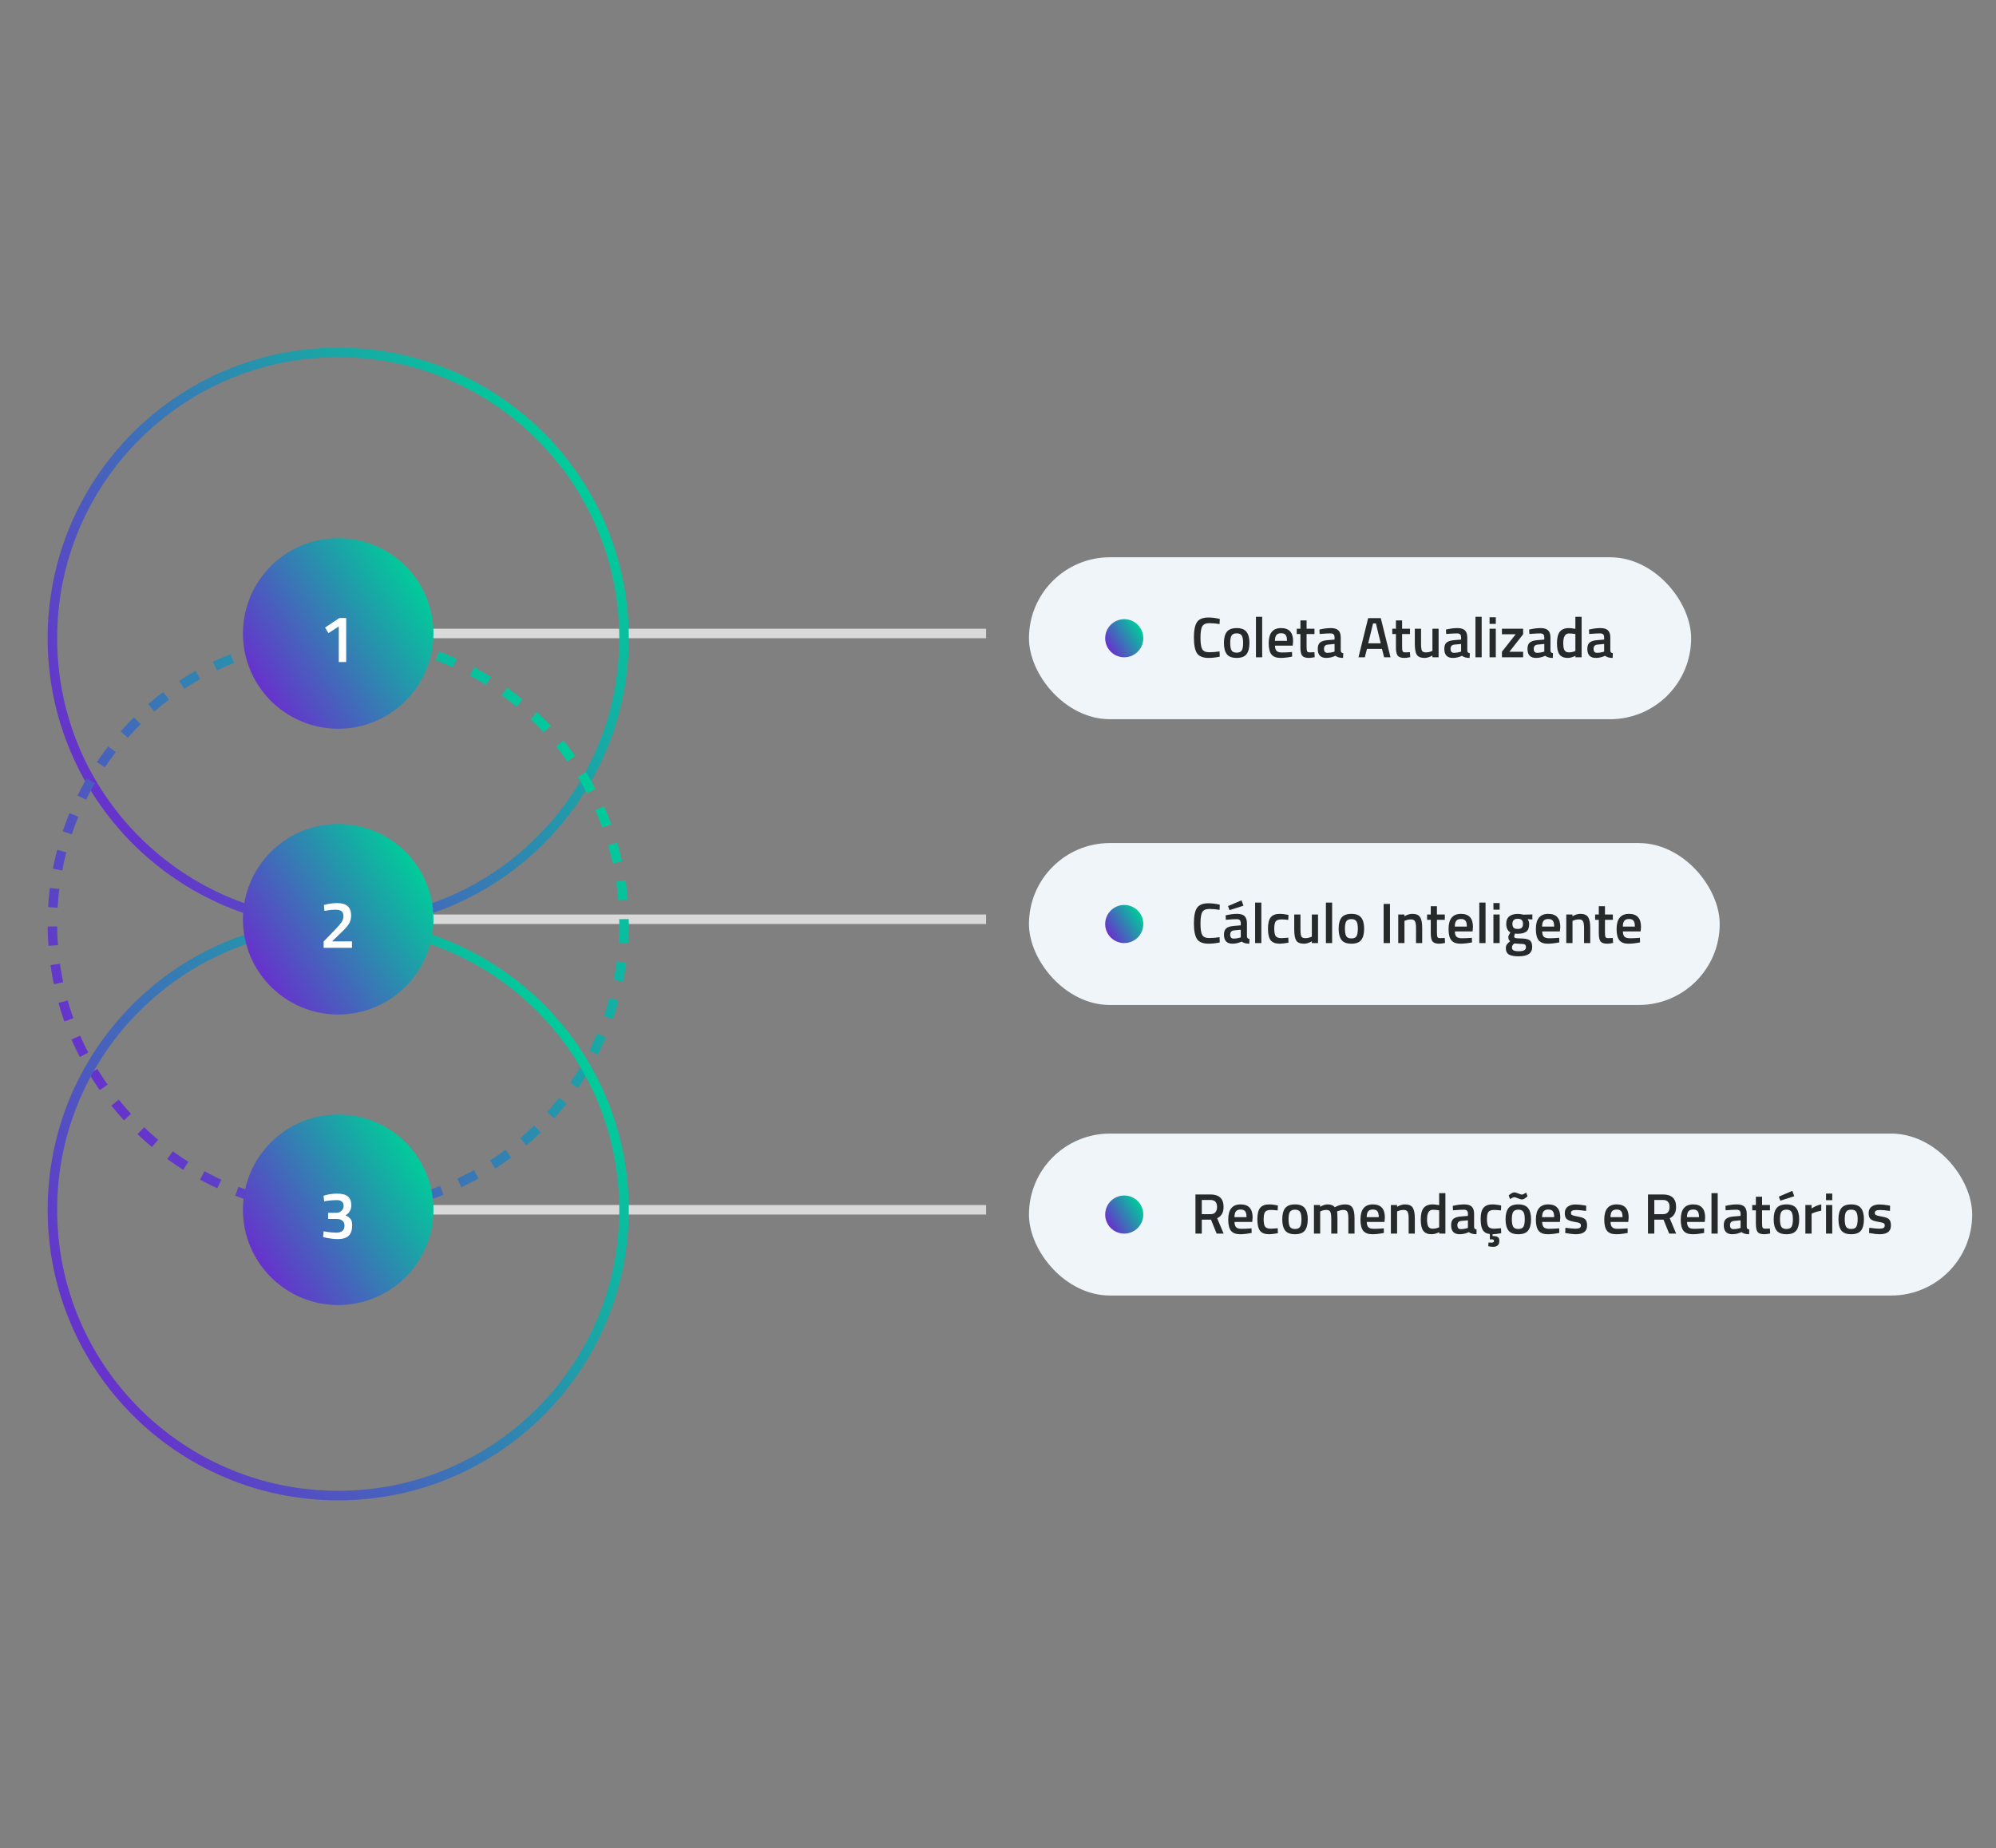 <svg width="419" height="388" viewBox="0 0 419 388" fill="none" xmlns="http://www.w3.org/2000/svg">
<rect x="0" y="0" width="419" height="388" fill="#808080" stroke="none"/>
<rect x="82" y="132" width="125" height="2" fill="#D9D9D9"/>
<rect x="82" y="192" width="125" height="2" fill="#D9D9D9"/>
<rect x="82" y="253" width="125" height="2" fill="#D9D9D9"/>
<circle cx="71" cy="134" r="60" stroke="url(#paint0_linear_197_6009)" stroke-width="2"/>
<circle cx="71" cy="194" r="60" stroke="url(#paint1_linear_197_6009)" stroke-width="2" stroke-dasharray="4 4"/>
<circle cx="71" cy="254" r="60" stroke="url(#paint2_linear_197_6009)" stroke-width="2"/>
<circle cx="71" cy="133" r="20" fill="url(#paint3_linear_197_6009)"/>
<circle cx="71" cy="193" r="20" fill="url(#paint4_linear_197_6009)"/>
<circle cx="71" cy="254" r="20" fill="url(#paint5_linear_197_6009)"/>
<rect x="216" y="117" width="139" height="34" rx="17" fill="#EFF5F9"/>
<circle cx="236" cy="134" r="4" fill="url(#paint6_linear_197_6009)"/>
<path d="M253.708 138.132C252.508 138.132 251.692 137.8 251.26 137.136C250.836 136.472 250.624 135.38 250.624 133.86C250.624 132.34 250.84 131.26 251.272 130.62C251.704 129.972 252.516 129.648 253.708 129.648C254.42 129.648 255.204 129.748 256.06 129.948L256.012 131.028C255.292 130.9 254.572 130.836 253.852 130.836C253.132 130.836 252.644 131.052 252.388 131.484C252.132 131.908 252.004 132.712 252.004 133.896C252.004 135.072 252.128 135.876 252.376 136.308C252.624 136.732 253.108 136.944 253.828 136.944C254.548 136.944 255.276 136.884 256.012 136.764L256.048 137.868C255.224 138.044 254.444 138.132 253.708 138.132ZM257.538 132.648C257.954 132.128 258.642 131.868 259.602 131.868C260.562 131.868 261.246 132.128 261.654 132.648C262.07 133.168 262.278 133.948 262.278 134.988C262.278 136.028 262.078 136.812 261.678 137.34C261.278 137.868 260.586 138.132 259.602 138.132C258.618 138.132 257.926 137.868 257.526 137.34C257.126 136.812 256.926 136.028 256.926 134.988C256.926 133.948 257.13 133.168 257.538 132.648ZM258.522 136.548C258.706 136.868 259.066 137.028 259.602 137.028C260.138 137.028 260.498 136.868 260.682 136.548C260.866 136.228 260.958 135.704 260.958 134.976C260.958 134.248 260.858 133.732 260.658 133.428C260.466 133.124 260.114 132.972 259.602 132.972C259.09 132.972 258.734 133.124 258.534 133.428C258.342 133.732 258.246 134.248 258.246 134.976C258.246 135.704 258.338 136.228 258.522 136.548ZM263.649 138V129.504H264.957V138H263.649ZM270.884 136.92L271.22 136.884L271.244 137.856C270.332 138.04 269.524 138.132 268.82 138.132C267.932 138.132 267.292 137.888 266.9 137.4C266.516 136.912 266.324 136.132 266.324 135.06C266.324 132.932 267.192 131.868 268.928 131.868C270.608 131.868 271.448 132.784 271.448 134.616L271.364 135.552H267.644C267.652 136.048 267.76 136.412 267.968 136.644C268.176 136.876 268.564 136.992 269.132 136.992C269.7 136.992 270.284 136.968 270.884 136.92ZM270.164 134.544C270.164 133.952 270.068 133.54 269.876 133.308C269.692 133.068 269.376 132.948 268.928 132.948C268.48 132.948 268.152 133.072 267.944 133.32C267.744 133.568 267.64 133.976 267.632 134.544H270.164ZM275.934 133.116H274.278V135.756C274.278 136.244 274.314 136.568 274.386 136.728C274.458 136.888 274.642 136.968 274.938 136.968L275.922 136.932L275.982 137.976C275.446 138.08 275.038 138.132 274.758 138.132C274.078 138.132 273.61 137.976 273.354 137.664C273.106 137.352 272.982 136.764 272.982 135.9V133.116H272.214V132H272.982V130.26H274.278V132H275.934V133.116ZM281.447 133.848V136.584C281.455 136.76 281.499 136.892 281.579 136.98C281.667 137.06 281.799 137.112 281.975 137.136L281.939 138.132C281.251 138.132 280.719 137.984 280.343 137.688C279.703 137.984 279.059 138.132 278.411 138.132C277.219 138.132 276.623 137.496 276.623 136.224C276.623 135.616 276.783 135.176 277.103 134.904C277.431 134.632 277.931 134.468 278.603 134.412L280.151 134.28V133.848C280.151 133.528 280.079 133.304 279.935 133.176C279.799 133.048 279.595 132.984 279.323 132.984C278.811 132.984 278.171 133.016 277.403 133.08L277.019 133.104L276.971 132.18C277.843 131.972 278.643 131.868 279.371 131.868C280.107 131.868 280.635 132.028 280.955 132.348C281.283 132.66 281.447 133.16 281.447 133.848ZM278.759 135.336C278.207 135.384 277.931 135.684 277.931 136.236C277.931 136.788 278.175 137.064 278.663 137.064C279.063 137.064 279.487 137 279.935 136.872L280.151 136.8V135.204L278.759 135.336ZM285.174 138L287.202 129.78H289.854L291.894 138H290.55L290.106 136.236H286.95L286.506 138H285.174ZM288.234 130.896L287.214 135.06H289.842L288.834 130.896H288.234ZM295.985 133.116H294.329V135.756C294.329 136.244 294.365 136.568 294.437 136.728C294.509 136.888 294.693 136.968 294.989 136.968L295.973 136.932L296.033 137.976C295.497 138.08 295.089 138.132 294.809 138.132C294.129 138.132 293.661 137.976 293.405 137.664C293.157 137.352 293.033 136.764 293.033 135.9V133.116H292.265V132H293.033V130.26H294.329V132H295.985V133.116ZM300.694 132H301.99V138H300.694V137.628C300.11 137.964 299.57 138.132 299.074 138.132C298.25 138.132 297.698 137.912 297.418 137.472C297.138 137.024 296.998 136.244 296.998 135.132V132H298.306V135.144C298.306 135.864 298.366 136.348 298.486 136.596C298.606 136.844 298.886 136.968 299.326 136.968C299.758 136.968 300.154 136.888 300.514 136.728L300.694 136.656V132ZM308.013 133.848V136.584C308.021 136.76 308.065 136.892 308.145 136.98C308.233 137.06 308.365 137.112 308.541 137.136L308.505 138.132C307.817 138.132 307.285 137.984 306.909 137.688C306.269 137.984 305.625 138.132 304.977 138.132C303.785 138.132 303.189 137.496 303.189 136.224C303.189 135.616 303.349 135.176 303.669 134.904C303.997 134.632 304.497 134.468 305.169 134.412L306.717 134.28V133.848C306.717 133.528 306.645 133.304 306.501 133.176C306.365 133.048 306.161 132.984 305.889 132.984C305.377 132.984 304.737 133.016 303.969 133.08L303.585 133.104L303.537 132.18C304.409 131.972 305.209 131.868 305.937 131.868C306.673 131.868 307.201 132.028 307.521 132.348C307.849 132.66 308.013 133.16 308.013 133.848ZM305.325 135.336C304.773 135.384 304.497 135.684 304.497 136.236C304.497 136.788 304.741 137.064 305.229 137.064C305.629 137.064 306.053 137 306.501 136.872L306.717 136.8V135.204L305.325 135.336ZM309.727 138V129.504H311.035V138H309.727ZM312.69 138V132H313.998V138H312.69ZM312.69 130.98V129.6H313.998V130.98H312.69ZM315.285 133.164V132H319.737V133.164L316.857 136.836H319.737V138H315.285V136.836L318.177 133.164H315.285ZM325.474 133.848V136.584C325.482 136.76 325.526 136.892 325.606 136.98C325.694 137.06 325.826 137.112 326.002 137.136L325.966 138.132C325.278 138.132 324.746 137.984 324.37 137.688C323.73 137.984 323.086 138.132 322.438 138.132C321.246 138.132 320.65 137.496 320.65 136.224C320.65 135.616 320.81 135.176 321.13 134.904C321.458 134.632 321.958 134.468 322.63 134.412L324.178 134.28V133.848C324.178 133.528 324.106 133.304 323.962 133.176C323.826 133.048 323.622 132.984 323.35 132.984C322.838 132.984 322.198 133.016 321.43 133.08L321.046 133.104L320.998 132.18C321.87 131.972 322.67 131.868 323.398 131.868C324.134 131.868 324.662 132.028 324.982 132.348C325.31 132.66 325.474 133.16 325.474 133.848ZM322.786 135.336C322.234 135.384 321.958 135.684 321.958 136.236C321.958 136.788 322.202 137.064 322.69 137.064C323.09 137.064 323.514 137 323.962 136.872L324.178 136.8V135.204L322.786 135.336ZM332.012 129.504V138H330.716V137.688C330.132 137.984 329.596 138.132 329.108 138.132C328.324 138.132 327.748 137.896 327.38 137.424C327.02 136.952 326.84 136.16 326.84 135.048C326.84 133.936 327.04 133.128 327.44 132.624C327.848 132.12 328.48 131.868 329.336 131.868C329.624 131.868 330.08 131.92 330.704 132.024V129.504H332.012ZM330.5 136.752L330.704 136.668V133.116C330.224 133.036 329.78 132.996 329.372 132.996C328.564 132.996 328.16 133.668 328.16 135.012C328.16 135.748 328.252 136.26 328.436 136.548C328.628 136.828 328.928 136.968 329.336 136.968C329.744 136.968 330.132 136.896 330.5 136.752ZM338.037 133.848V136.584C338.045 136.76 338.089 136.892 338.169 136.98C338.257 137.06 338.389 137.112 338.565 137.136L338.529 138.132C337.841 138.132 337.309 137.984 336.933 137.688C336.293 137.984 335.649 138.132 335.001 138.132C333.809 138.132 333.213 137.496 333.213 136.224C333.213 135.616 333.373 135.176 333.693 134.904C334.021 134.632 334.521 134.468 335.193 134.412L336.741 134.28V133.848C336.741 133.528 336.669 133.304 336.525 133.176C336.389 133.048 336.185 132.984 335.913 132.984C335.401 132.984 334.761 133.016 333.993 133.08L333.609 133.104L333.561 132.18C334.433 131.972 335.233 131.868 335.961 131.868C336.697 131.868 337.225 132.028 337.545 132.348C337.873 132.66 338.037 133.16 338.037 133.848ZM335.349 135.336C334.797 135.384 334.521 135.684 334.521 136.236C334.521 136.788 334.765 137.064 335.253 137.064C335.653 137.064 336.077 137 336.525 136.872L336.741 136.8V135.204L335.349 135.336Z" fill="#272A2A"/>
<rect x="216" y="177" width="145" height="34" rx="17" fill="#EFF5F9"/>
<circle cx="236" cy="194" r="4" fill="url(#paint7_linear_197_6009)"/>
<path d="M253.708 198.132C252.508 198.132 251.692 197.8 251.26 197.136C250.836 196.472 250.624 195.38 250.624 193.86C250.624 192.34 250.84 191.26 251.272 190.62C251.704 189.972 252.516 189.648 253.708 189.648C254.42 189.648 255.204 189.748 256.06 189.948L256.012 191.028C255.292 190.9 254.572 190.836 253.852 190.836C253.132 190.836 252.644 191.052 252.388 191.484C252.132 191.908 252.004 192.712 252.004 193.896C252.004 195.072 252.128 195.876 252.376 196.308C252.624 196.732 253.108 196.944 253.828 196.944C254.548 196.944 255.276 196.884 256.012 196.764L256.048 197.868C255.224 198.044 254.444 198.132 253.708 198.132ZM261.759 193.848V196.584C261.767 196.76 261.811 196.892 261.891 196.98C261.979 197.06 262.111 197.112 262.287 197.136L262.251 198.132C261.563 198.132 261.031 197.984 260.655 197.688C260.015 197.984 259.371 198.132 258.723 198.132C257.531 198.132 256.935 197.496 256.935 196.224C256.935 195.616 257.095 195.176 257.415 194.904C257.743 194.632 258.243 194.468 258.915 194.412L260.463 194.28V193.848C260.463 193.528 260.391 193.304 260.247 193.176C260.111 193.048 259.907 192.984 259.635 192.984C259.123 192.984 258.483 193.016 257.715 193.08L257.331 193.104L257.283 192.18C258.155 191.972 258.955 191.868 259.683 191.868C260.419 191.868 260.947 192.028 261.267 192.348C261.595 192.66 261.759 193.16 261.759 193.848ZM259.071 195.336C258.519 195.384 258.243 195.684 258.243 196.236C258.243 196.788 258.487 197.064 258.975 197.064C259.375 197.064 259.799 197 260.247 196.872L260.463 196.8V195.204L259.071 195.336ZM257.787 190.236L260.619 189.024L261.027 190.152L258.099 191.088L257.787 190.236ZM263.473 198V189.504H264.781V198H263.473ZM268.681 191.868C269.105 191.868 269.605 191.924 270.181 192.036L270.481 192.096L270.433 193.128C269.801 193.064 269.333 193.032 269.029 193.032C268.421 193.032 268.013 193.168 267.805 193.44C267.597 193.712 267.493 194.224 267.493 194.976C267.493 195.728 267.593 196.248 267.793 196.536C267.993 196.824 268.409 196.968 269.041 196.968L270.445 196.872L270.481 197.916C269.673 198.06 269.065 198.132 268.657 198.132C267.745 198.132 267.101 197.888 266.725 197.4C266.357 196.904 266.173 196.096 266.173 194.976C266.173 193.856 266.369 193.06 266.761 192.588C267.153 192.108 267.793 191.868 268.681 191.868ZM275.381 192H276.677V198H275.381V197.628C274.797 197.964 274.257 198.132 273.761 198.132C272.937 198.132 272.385 197.912 272.105 197.472C271.825 197.024 271.685 196.244 271.685 195.132V192H272.993V195.144C272.993 195.864 273.053 196.348 273.173 196.596C273.293 196.844 273.573 196.968 274.013 196.968C274.445 196.968 274.841 196.888 275.201 196.728L275.381 196.656V192ZM278.333 198V189.504H279.641V198H278.333ZM281.62 192.648C282.036 192.128 282.724 191.868 283.684 191.868C284.644 191.868 285.328 192.128 285.736 192.648C286.152 193.168 286.36 193.948 286.36 194.988C286.36 196.028 286.16 196.812 285.76 197.34C285.36 197.868 284.668 198.132 283.684 198.132C282.7 198.132 282.008 197.868 281.608 197.34C281.208 196.812 281.008 196.028 281.008 194.988C281.008 193.948 281.212 193.168 281.62 192.648ZM282.604 196.548C282.788 196.868 283.148 197.028 283.684 197.028C284.22 197.028 284.58 196.868 284.764 196.548C284.948 196.228 285.04 195.704 285.04 194.976C285.04 194.248 284.94 193.732 284.74 193.428C284.548 193.124 284.196 192.972 283.684 192.972C283.172 192.972 282.816 193.124 282.616 193.428C282.424 193.732 282.328 194.248 282.328 194.976C282.328 195.704 282.42 196.228 282.604 196.548ZM290.452 198V189.78H291.784V198H290.452ZM294.827 198H293.519V192H294.815V192.372C295.399 192.036 295.951 191.868 296.471 191.868C297.271 191.868 297.815 192.096 298.103 192.552C298.399 193 298.547 193.744 298.547 194.784V198H297.251V194.82C297.251 194.172 297.179 193.712 297.035 193.44C296.899 193.168 296.615 193.032 296.183 193.032C295.775 193.032 295.383 193.112 295.007 193.272L294.827 193.344V198ZM303.297 193.116H301.641V195.756C301.641 196.244 301.677 196.568 301.749 196.728C301.821 196.888 302.005 196.968 302.301 196.968L303.285 196.932L303.345 197.976C302.809 198.08 302.401 198.132 302.121 198.132C301.441 198.132 300.973 197.976 300.717 197.664C300.469 197.352 300.345 196.764 300.345 195.9V193.116H299.577V192H300.345V190.26H301.641V192H303.297V193.116ZM308.642 196.92L308.978 196.884L309.002 197.856C308.09 198.04 307.282 198.132 306.578 198.132C305.69 198.132 305.05 197.888 304.658 197.4C304.274 196.912 304.082 196.132 304.082 195.06C304.082 192.932 304.95 191.868 306.686 191.868C308.366 191.868 309.206 192.784 309.206 194.616L309.122 195.552H305.402C305.41 196.048 305.518 196.412 305.726 196.644C305.934 196.876 306.322 196.992 306.89 196.992C307.458 196.992 308.042 196.968 308.642 196.92ZM307.922 194.544C307.922 193.952 307.826 193.54 307.634 193.308C307.45 193.068 307.134 192.948 306.686 192.948C306.238 192.948 305.91 193.072 305.702 193.32C305.502 193.568 305.398 193.976 305.39 194.544H307.922ZM310.536 198V189.504H311.844V198H310.536ZM313.499 198V192H314.807V198H313.499ZM313.499 190.98V189.6H314.807V190.98H313.499ZM321.638 198.816C321.638 200.128 320.69 200.784 318.794 200.784C317.882 200.784 317.206 200.66 316.766 200.412C316.326 200.164 316.106 199.712 316.106 199.056C316.106 198.76 316.178 198.504 316.322 198.288C316.466 198.08 316.698 197.852 317.018 197.604C316.754 197.428 316.622 197.136 316.622 196.728C316.622 196.568 316.73 196.308 316.946 195.948L317.054 195.768C316.478 195.424 316.19 194.824 316.19 193.968C316.19 193.248 316.406 192.72 316.838 192.384C317.27 192.048 317.854 191.88 318.59 191.88C318.942 191.88 319.29 191.92 319.634 192L319.814 192.036L321.674 191.988V193.044L320.678 192.984C320.894 193.264 321.002 193.592 321.002 193.968C321.002 194.752 320.802 195.296 320.402 195.6C320.01 195.896 319.394 196.044 318.554 196.044C318.346 196.044 318.17 196.028 318.026 195.996C317.914 196.268 317.858 196.48 317.858 196.632C317.858 196.776 317.93 196.876 318.074 196.932C318.226 196.988 318.586 197.02 319.154 197.028C320.106 197.036 320.758 197.164 321.11 197.412C321.462 197.66 321.638 198.128 321.638 198.816ZM317.39 198.936C317.39 199.216 317.502 199.416 317.726 199.536C317.95 199.656 318.334 199.716 318.878 199.716C319.846 199.716 320.33 199.44 320.33 198.888C320.33 198.576 320.242 198.376 320.066 198.288C319.898 198.208 319.558 198.164 319.046 198.156L317.87 198.084C317.694 198.228 317.57 198.36 317.498 198.48C317.426 198.608 317.39 198.76 317.39 198.936ZM317.486 193.968C317.486 194.336 317.574 194.608 317.75 194.784C317.926 194.952 318.21 195.036 318.602 195.036C318.994 195.036 319.274 194.952 319.442 194.784C319.618 194.608 319.706 194.336 319.706 193.968C319.706 193.6 319.618 193.332 319.442 193.164C319.266 192.988 318.982 192.9 318.59 192.9C317.854 192.9 317.486 193.256 317.486 193.968ZM326.97 196.92L327.306 196.884L327.33 197.856C326.418 198.04 325.61 198.132 324.906 198.132C324.018 198.132 323.378 197.888 322.986 197.4C322.602 196.912 322.41 196.132 322.41 195.06C322.41 192.932 323.278 191.868 325.014 191.868C326.694 191.868 327.534 192.784 327.534 194.616L327.45 195.552H323.73C323.738 196.048 323.846 196.412 324.054 196.644C324.262 196.876 324.65 196.992 325.218 196.992C325.786 196.992 326.37 196.968 326.97 196.92ZM326.25 194.544C326.25 193.952 326.154 193.54 325.962 193.308C325.778 193.068 325.462 192.948 325.014 192.948C324.566 192.948 324.238 193.072 324.03 193.32C323.83 193.568 323.726 193.976 323.718 194.544H326.25ZM330.1 198H328.792V192H330.088V192.372C330.672 192.036 331.224 191.868 331.744 191.868C332.544 191.868 333.088 192.096 333.376 192.552C333.672 193 333.82 193.744 333.82 194.784V198H332.524V194.82C332.524 194.172 332.452 193.712 332.308 193.44C332.172 193.168 331.888 193.032 331.456 193.032C331.048 193.032 330.656 193.112 330.28 193.272L330.1 193.344V198ZM338.571 193.116H336.915V195.756C336.915 196.244 336.951 196.568 337.023 196.728C337.095 196.888 337.279 196.968 337.575 196.968L338.559 196.932L338.619 197.976C338.083 198.08 337.675 198.132 337.395 198.132C336.715 198.132 336.247 197.976 335.991 197.664C335.743 197.352 335.619 196.764 335.619 195.9V193.116H334.851V192H335.619V190.26H336.915V192H338.571V193.116ZM343.916 196.92L344.252 196.884L344.276 197.856C343.364 198.04 342.556 198.132 341.852 198.132C340.964 198.132 340.324 197.888 339.932 197.4C339.548 196.912 339.356 196.132 339.356 195.06C339.356 192.932 340.224 191.868 341.96 191.868C343.64 191.868 344.48 192.784 344.48 194.616L344.396 195.552H340.676C340.684 196.048 340.792 196.412 341 196.644C341.208 196.876 341.596 196.992 342.164 196.992C342.732 196.992 343.316 196.968 343.916 196.92ZM343.196 194.544C343.196 193.952 343.1 193.54 342.908 193.308C342.724 193.068 342.408 192.948 341.96 192.948C341.512 192.948 341.184 193.072 340.976 193.32C340.776 193.568 340.672 193.976 340.664 194.544H343.196Z" fill="#272A2A"/>
<rect x="216" y="238" width="198" height="34" rx="17" fill="#EFF5F9"/>
<circle cx="236" cy="255" r="4" fill="url(#paint8_linear_197_6009)"/>
<path d="M252.28 256.072V259H250.948V250.78H254.068C255.924 250.78 256.852 251.652 256.852 253.396C256.852 254.564 256.404 255.356 255.508 255.772L256.864 259H255.4L254.212 256.072H252.28ZM255.484 253.408C255.484 252.424 255.012 251.932 254.068 251.932H252.28V254.92H254.092C254.572 254.92 254.924 254.784 255.148 254.512C255.372 254.232 255.484 253.864 255.484 253.408ZM262.388 257.92L262.724 257.884L262.748 258.856C261.836 259.04 261.028 259.132 260.324 259.132C259.436 259.132 258.796 258.888 258.404 258.4C258.02 257.912 257.828 257.132 257.828 256.06C257.828 253.932 258.696 252.868 260.432 252.868C262.112 252.868 262.952 253.784 262.952 255.616L262.868 256.552H259.148C259.156 257.048 259.264 257.412 259.472 257.644C259.68 257.876 260.068 257.992 260.636 257.992C261.204 257.992 261.788 257.968 262.388 257.92ZM261.668 255.544C261.668 254.952 261.572 254.54 261.38 254.308C261.196 254.068 260.88 253.948 260.432 253.948C259.984 253.948 259.656 254.072 259.448 254.32C259.248 254.568 259.144 254.976 259.136 255.544H261.668ZM266.454 252.868C266.878 252.868 267.378 252.924 267.954 253.036L268.254 253.096L268.206 254.128C267.574 254.064 267.106 254.032 266.802 254.032C266.194 254.032 265.786 254.168 265.578 254.44C265.37 254.712 265.266 255.224 265.266 255.976C265.266 256.728 265.366 257.248 265.566 257.536C265.766 257.824 266.182 257.968 266.814 257.968L268.218 257.872L268.254 258.916C267.446 259.06 266.838 259.132 266.43 259.132C265.518 259.132 264.874 258.888 264.498 258.4C264.13 257.904 263.946 257.096 263.946 255.976C263.946 254.856 264.142 254.06 264.534 253.588C264.926 253.108 265.566 252.868 266.454 252.868ZM269.784 253.648C270.2 253.128 270.888 252.868 271.848 252.868C272.808 252.868 273.492 253.128 273.9 253.648C274.316 254.168 274.524 254.948 274.524 255.988C274.524 257.028 274.324 257.812 273.924 258.34C273.524 258.868 272.832 259.132 271.848 259.132C270.864 259.132 270.172 258.868 269.772 258.34C269.372 257.812 269.172 257.028 269.172 255.988C269.172 254.948 269.376 254.168 269.784 253.648ZM270.768 257.548C270.952 257.868 271.312 258.028 271.848 258.028C272.384 258.028 272.744 257.868 272.928 257.548C273.112 257.228 273.204 256.704 273.204 255.976C273.204 255.248 273.104 254.732 272.904 254.428C272.712 254.124 272.36 253.972 271.848 253.972C271.336 253.972 270.98 254.124 270.78 254.428C270.588 254.732 270.492 255.248 270.492 255.976C270.492 256.704 270.584 257.228 270.768 257.548ZM277.131 259H275.823V253H277.119V253.372C277.687 253.036 278.207 252.868 278.679 252.868C279.375 252.868 279.883 253.064 280.203 253.456C280.931 253.064 281.655 252.868 282.375 252.868C283.095 252.868 283.603 253.092 283.899 253.54C284.195 253.98 284.343 254.728 284.343 255.784V259H283.047V255.82C283.047 255.172 282.979 254.712 282.843 254.44C282.715 254.168 282.443 254.032 282.027 254.032C281.667 254.032 281.279 254.112 280.863 254.272L280.659 254.356C280.723 254.516 280.755 255.028 280.755 255.892V259H279.459V255.916C279.459 255.204 279.395 254.712 279.267 254.44C279.139 254.168 278.859 254.032 278.427 254.032C278.027 254.032 277.655 254.112 277.311 254.272L277.131 254.344V259ZM290.15 257.92L290.486 257.884L290.51 258.856C289.598 259.04 288.79 259.132 288.086 259.132C287.198 259.132 286.558 258.888 286.166 258.4C285.782 257.912 285.59 257.132 285.59 256.06C285.59 253.932 286.458 252.868 288.194 252.868C289.874 252.868 290.714 253.784 290.714 255.616L290.63 256.552H286.91C286.918 257.048 287.026 257.412 287.234 257.644C287.442 257.876 287.83 257.992 288.398 257.992C288.966 257.992 289.55 257.968 290.15 257.92ZM289.43 255.544C289.43 254.952 289.334 254.54 289.142 254.308C288.958 254.068 288.642 253.948 288.194 253.948C287.746 253.948 287.418 254.072 287.21 254.32C287.01 254.568 286.906 254.976 286.898 255.544H289.43ZM293.28 259H291.972V253H293.268V253.372C293.852 253.036 294.404 252.868 294.924 252.868C295.724 252.868 296.268 253.096 296.556 253.552C296.852 254 297 254.744 297 255.784V259H295.704V255.82C295.704 255.172 295.632 254.712 295.488 254.44C295.352 254.168 295.068 254.032 294.636 254.032C294.228 254.032 293.836 254.112 293.46 254.272L293.28 254.344V259ZM303.418 250.504V259H302.122V258.688C301.538 258.984 301.002 259.132 300.514 259.132C299.73 259.132 299.154 258.896 298.786 258.424C298.426 257.952 298.246 257.16 298.246 256.048C298.246 254.936 298.446 254.128 298.846 253.624C299.254 253.12 299.886 252.868 300.742 252.868C301.03 252.868 301.486 252.92 302.11 253.024V250.504H303.418ZM301.906 257.752L302.11 257.668V254.116C301.63 254.036 301.186 253.996 300.778 253.996C299.97 253.996 299.566 254.668 299.566 256.012C299.566 256.748 299.658 257.26 299.842 257.548C300.034 257.828 300.334 257.968 300.742 257.968C301.15 257.968 301.538 257.896 301.906 257.752ZM309.443 254.848V257.584C309.451 257.76 309.495 257.892 309.575 257.98C309.663 258.06 309.795 258.112 309.971 258.136L309.935 259.132C309.247 259.132 308.715 258.984 308.339 258.688C307.699 258.984 307.055 259.132 306.407 259.132C305.215 259.132 304.619 258.496 304.619 257.224C304.619 256.616 304.779 256.176 305.099 255.904C305.427 255.632 305.927 255.468 306.599 255.412L308.147 255.28V254.848C308.147 254.528 308.075 254.304 307.931 254.176C307.795 254.048 307.591 253.984 307.319 253.984C306.807 253.984 306.167 254.016 305.399 254.08L305.015 254.104L304.967 253.18C305.839 252.972 306.639 252.868 307.367 252.868C308.103 252.868 308.631 253.028 308.951 253.348C309.279 253.66 309.443 254.16 309.443 254.848ZM306.755 256.336C306.203 256.384 305.927 256.684 305.927 257.236C305.927 257.788 306.171 258.064 306.659 258.064C307.059 258.064 307.483 258 307.931 257.872L308.147 257.8V256.204L306.755 256.336ZM313.317 259.504C313.821 259.512 314.185 259.584 314.409 259.72C314.633 259.856 314.745 260.128 314.745 260.536C314.745 260.944 314.633 261.252 314.409 261.46C314.193 261.668 313.889 261.772 313.497 261.772C313.193 261.772 312.885 261.744 312.573 261.688L312.417 261.652L312.465 260.872C312.737 260.888 312.957 260.896 313.125 260.896C313.453 260.896 313.617 260.772 313.617 260.524C313.617 260.404 313.577 260.32 313.497 260.272C313.425 260.224 313.301 260.2 313.125 260.2H312.753V259.096C312.049 259.008 311.549 258.72 311.253 258.232C310.965 257.736 310.821 256.956 310.821 255.892C310.821 254.828 311.017 254.06 311.409 253.588C311.801 253.108 312.441 252.868 313.329 252.868C313.753 252.868 314.253 252.924 314.829 253.036L315.129 253.096L315.081 254.128C314.449 254.064 313.981 254.032 313.677 254.032C313.069 254.032 312.661 254.168 312.453 254.44C312.245 254.712 312.141 255.224 312.141 255.976C312.141 256.728 312.241 257.248 312.441 257.536C312.641 257.824 313.057 257.968 313.689 257.968L315.093 257.872L315.129 258.916C314.329 259.06 313.725 259.132 313.317 259.132V259.504ZM316.659 253.648C317.075 253.128 317.763 252.868 318.723 252.868C319.683 252.868 320.367 253.128 320.775 253.648C321.191 254.168 321.399 254.948 321.399 255.988C321.399 257.028 321.199 257.812 320.799 258.34C320.399 258.868 319.707 259.132 318.723 259.132C317.739 259.132 317.047 258.868 316.647 258.34C316.247 257.812 316.047 257.028 316.047 255.988C316.047 254.948 316.251 254.168 316.659 253.648ZM317.643 257.548C317.827 257.868 318.187 258.028 318.723 258.028C319.259 258.028 319.619 257.868 319.803 257.548C319.987 257.228 320.079 256.704 320.079 255.976C320.079 255.248 319.979 254.732 319.779 254.428C319.587 254.124 319.235 253.972 318.723 253.972C318.211 253.972 317.855 254.124 317.655 254.428C317.463 254.732 317.367 255.248 317.367 255.976C317.367 256.704 317.459 257.228 317.643 257.548ZM320.463 251.344C320.391 251.416 320.251 251.516 320.043 251.644C319.843 251.772 319.659 251.836 319.491 251.836C319.323 251.836 319.043 251.756 318.651 251.596C318.267 251.436 318.023 251.356 317.919 251.356C317.719 251.356 317.463 251.456 317.151 251.656L316.995 251.764L316.707 251.008L316.887 250.816C316.967 250.744 317.111 250.648 317.319 250.528C317.527 250.4 317.715 250.336 317.883 250.336C318.059 250.336 318.339 250.416 318.723 250.576C319.115 250.736 319.359 250.816 319.455 250.816C319.631 250.816 319.879 250.708 320.199 250.492L320.367 250.384L320.655 251.152L320.463 251.344ZM326.97 257.92L327.306 257.884L327.33 258.856C326.418 259.04 325.61 259.132 324.906 259.132C324.018 259.132 323.378 258.888 322.986 258.4C322.602 257.912 322.41 257.132 322.41 256.06C322.41 253.932 323.278 252.868 325.014 252.868C326.694 252.868 327.534 253.784 327.534 255.616L327.45 256.552H323.73C323.738 257.048 323.846 257.412 324.054 257.644C324.262 257.876 324.65 257.992 325.218 257.992C325.786 257.992 326.37 257.968 326.97 257.92ZM326.25 255.544C326.25 254.952 326.154 254.54 325.962 254.308C325.778 254.068 325.462 253.948 325.014 253.948C324.566 253.948 324.238 254.072 324.03 254.32C323.83 254.568 323.726 254.976 323.718 255.544H326.25ZM332.956 254.236C332.012 254.108 331.328 254.044 330.904 254.044C330.48 254.044 330.184 254.096 330.016 254.2C329.856 254.296 329.776 254.452 329.776 254.668C329.776 254.884 329.864 255.036 330.04 255.124C330.224 255.212 330.648 255.316 331.312 255.436C331.984 255.548 332.46 255.728 332.74 255.976C333.02 256.224 333.16 256.664 333.16 257.296C333.16 257.928 332.956 258.392 332.548 258.688C332.148 258.984 331.56 259.132 330.784 259.132C330.296 259.132 329.68 259.064 328.936 258.928L328.564 258.868L328.612 257.776C329.572 257.904 330.264 257.968 330.688 257.968C331.112 257.968 331.412 257.916 331.588 257.812C331.772 257.708 331.864 257.536 331.864 257.296C331.864 257.056 331.776 256.892 331.6 256.804C331.432 256.708 331.02 256.608 330.364 256.504C329.716 256.392 329.24 256.22 328.936 255.988C328.632 255.756 328.48 255.332 328.48 254.716C328.48 254.1 328.688 253.64 329.104 253.336C329.528 253.032 330.068 252.88 330.724 252.88C331.236 252.88 331.864 252.944 332.608 253.072L332.98 253.144L332.956 254.236ZM341.326 257.92L341.662 257.884L341.686 258.856C340.774 259.04 339.966 259.132 339.262 259.132C338.374 259.132 337.734 258.888 337.342 258.4C336.958 257.912 336.766 257.132 336.766 256.06C336.766 253.932 337.634 252.868 339.37 252.868C341.05 252.868 341.89 253.784 341.89 255.616L341.806 256.552H338.086C338.094 257.048 338.202 257.412 338.41 257.644C338.618 257.876 339.006 257.992 339.574 257.992C340.142 257.992 340.726 257.968 341.326 257.92ZM340.606 255.544C340.606 254.952 340.51 254.54 340.318 254.308C340.134 254.068 339.818 253.948 339.37 253.948C338.922 253.948 338.594 254.072 338.386 254.32C338.186 254.568 338.082 254.976 338.074 255.544H340.606ZM347.272 256.072V259H345.94V250.78H349.06C350.916 250.78 351.844 251.652 351.844 253.396C351.844 254.564 351.396 255.356 350.5 255.772L351.856 259H350.392L349.204 256.072H347.272ZM350.476 253.408C350.476 252.424 350.004 251.932 349.06 251.932H347.272V254.92H349.084C349.564 254.92 349.916 254.784 350.14 254.512C350.364 254.232 350.476 253.864 350.476 253.408ZM357.38 257.92L357.716 257.884L357.74 258.856C356.828 259.04 356.02 259.132 355.316 259.132C354.428 259.132 353.788 258.888 353.396 258.4C353.012 257.912 352.82 257.132 352.82 256.06C352.82 253.932 353.688 252.868 355.424 252.868C357.104 252.868 357.944 253.784 357.944 255.616L357.86 256.552H354.14C354.148 257.048 354.256 257.412 354.464 257.644C354.672 257.876 355.06 257.992 355.628 257.992C356.196 257.992 356.78 257.968 357.38 257.92ZM356.66 255.544C356.66 254.952 356.564 254.54 356.372 254.308C356.188 254.068 355.872 253.948 355.424 253.948C354.976 253.948 354.648 254.072 354.44 254.32C354.24 254.568 354.136 254.976 354.128 255.544H356.66ZM359.274 259V250.504H360.582V259H359.274ZM366.677 254.848V257.584C366.685 257.76 366.729 257.892 366.809 257.98C366.897 258.06 367.029 258.112 367.205 258.136L367.169 259.132C366.481 259.132 365.949 258.984 365.573 258.688C364.933 258.984 364.289 259.132 363.641 259.132C362.449 259.132 361.853 258.496 361.853 257.224C361.853 256.616 362.013 256.176 362.333 255.904C362.661 255.632 363.161 255.468 363.833 255.412L365.381 255.28V254.848C365.381 254.528 365.309 254.304 365.165 254.176C365.029 254.048 364.825 253.984 364.553 253.984C364.041 253.984 363.401 254.016 362.633 254.08L362.249 254.104L362.201 253.18C363.073 252.972 363.873 252.868 364.601 252.868C365.337 252.868 365.865 253.028 366.185 253.348C366.513 253.66 366.677 254.16 366.677 254.848ZM363.989 256.336C363.437 256.384 363.161 256.684 363.161 257.236C363.161 257.788 363.405 258.064 363.893 258.064C364.293 258.064 364.717 258 365.165 257.872L365.381 257.8V256.204L363.989 256.336ZM371.547 254.116H369.891V256.756C369.891 257.244 369.927 257.568 369.999 257.728C370.071 257.888 370.255 257.968 370.551 257.968L371.535 257.932L371.595 258.976C371.059 259.08 370.651 259.132 370.371 259.132C369.691 259.132 369.223 258.976 368.967 258.664C368.719 258.352 368.595 257.764 368.595 256.9V254.116H367.827V253H368.595V251.26H369.891V253H371.547V254.116ZM372.944 253.648C373.36 253.128 374.048 252.868 375.008 252.868C375.968 252.868 376.652 253.128 377.06 253.648C377.476 254.168 377.684 254.948 377.684 255.988C377.684 257.028 377.484 257.812 377.084 258.34C376.684 258.868 375.992 259.132 375.008 259.132C374.024 259.132 373.332 258.868 372.932 258.34C372.532 257.812 372.332 257.028 372.332 255.988C372.332 254.948 372.536 254.168 372.944 253.648ZM373.928 257.548C374.112 257.868 374.472 258.028 375.008 258.028C375.544 258.028 375.904 257.868 376.088 257.548C376.272 257.228 376.364 256.704 376.364 255.976C376.364 255.248 376.264 254.732 376.064 254.428C375.872 254.124 375.52 253.972 375.008 253.972C374.496 253.972 374.14 254.124 373.94 254.428C373.748 254.732 373.652 255.248 373.652 255.976C373.652 256.704 373.744 257.228 373.928 257.548ZM373.412 251.236L376.244 250.024L376.652 251.152L373.724 252.088L373.412 251.236ZM378.983 259V253H380.279V253.72C380.959 253.28 381.639 252.996 382.319 252.868V254.176C381.631 254.312 381.043 254.488 380.555 254.704L380.291 254.812V259H378.983ZM383.319 259V253H384.627V259H383.319ZM383.319 251.98V250.6H384.627V251.98H383.319ZM386.538 253.648C386.954 253.128 387.642 252.868 388.602 252.868C389.562 252.868 390.246 253.128 390.654 253.648C391.07 254.168 391.278 254.948 391.278 255.988C391.278 257.028 391.078 257.812 390.678 258.34C390.278 258.868 389.586 259.132 388.602 259.132C387.618 259.132 386.926 258.868 386.526 258.34C386.126 257.812 385.926 257.028 385.926 255.988C385.926 254.948 386.13 254.168 386.538 253.648ZM387.522 257.548C387.706 257.868 388.066 258.028 388.602 258.028C389.138 258.028 389.498 257.868 389.682 257.548C389.866 257.228 389.958 256.704 389.958 255.976C389.958 255.248 389.858 254.732 389.658 254.428C389.466 254.124 389.114 253.972 388.602 253.972C388.09 253.972 387.734 254.124 387.534 254.428C387.342 254.732 387.246 255.248 387.246 255.976C387.246 256.704 387.338 257.228 387.522 257.548ZM396.741 254.236C395.797 254.108 395.113 254.044 394.689 254.044C394.265 254.044 393.969 254.096 393.801 254.2C393.641 254.296 393.561 254.452 393.561 254.668C393.561 254.884 393.649 255.036 393.825 255.124C394.009 255.212 394.433 255.316 395.097 255.436C395.769 255.548 396.245 255.728 396.525 255.976C396.805 256.224 396.945 256.664 396.945 257.296C396.945 257.928 396.741 258.392 396.333 258.688C395.933 258.984 395.345 259.132 394.569 259.132C394.081 259.132 393.465 259.064 392.721 258.928L392.349 258.868L392.397 257.776C393.357 257.904 394.049 257.968 394.473 257.968C394.897 257.968 395.197 257.916 395.373 257.812C395.557 257.708 395.649 257.536 395.649 257.296C395.649 257.056 395.561 256.892 395.385 256.804C395.217 256.708 394.805 256.608 394.149 256.504C393.501 256.392 393.025 256.22 392.721 255.988C392.417 255.756 392.265 255.332 392.265 254.716C392.265 254.1 392.473 253.64 392.889 253.336C393.313 253.032 393.853 252.88 394.509 252.88C395.021 252.88 395.649 252.944 396.393 253.072L396.765 253.144L396.741 254.236Z" fill="#272A2A"/>
<path d="M72.67 129.76V139H71.116V131.524L68.946 132.924L68.232 131.762L71.242 129.76H72.67Z" fill="white"/>
<path d="M73.888 199H67.938V197.67L70.22 195.318C70.911 194.609 71.396 194.053 71.676 193.652C71.956 193.251 72.096 192.812 72.096 192.336C72.096 191.851 71.961 191.505 71.69 191.3C71.419 191.095 70.976 190.992 70.36 190.992C69.781 190.992 69.142 191.057 68.442 191.188L68.092 191.244L67.994 190.012C68.899 189.741 69.837 189.606 70.808 189.606C72.74 189.606 73.706 190.465 73.706 192.182C73.706 192.854 73.557 193.437 73.258 193.932C72.969 194.427 72.446 195.024 71.69 195.724L69.716 197.642H73.888V199Z" fill="white"/>
<path d="M67.924 251.054C68.792 250.755 69.744 250.606 70.78 250.606C71.816 250.606 72.567 250.807 73.034 251.208C73.51 251.6 73.748 252.225 73.748 253.084C73.748 253.457 73.673 253.793 73.524 254.092C73.384 254.391 73.239 254.61 73.09 254.75C72.941 254.881 72.754 255.021 72.53 255.17C73.025 255.403 73.379 255.66 73.594 255.94C73.818 256.211 73.93 256.654 73.93 257.27C73.93 258.25 73.683 258.978 73.188 259.454C72.703 259.921 71.923 260.154 70.85 260.154C70.43 260.154 69.968 260.117 69.464 260.042C68.96 259.977 68.559 259.907 68.26 259.832L67.826 259.72L67.924 258.516C68.951 258.703 69.856 258.796 70.64 258.796C71.76 258.787 72.32 258.292 72.32 257.312C72.32 256.864 72.175 256.523 71.886 256.29C71.597 256.057 71.214 255.935 70.738 255.926H68.876V254.624H70.738C71.083 254.624 71.401 254.484 71.69 254.204C71.989 253.915 72.138 253.569 72.138 253.168C72.138 252.757 72.007 252.454 71.746 252.258C71.494 252.062 71.144 251.964 70.696 251.964C69.959 251.964 69.198 252.029 68.414 252.16L68.05 252.23L67.924 251.054Z" fill="white"/>
<defs>
<linearGradient id="paint0_linear_197_6009" x1="18.5" y1="163.5" x2="120.25" y2="98.5" gradientUnits="userSpaceOnUse">
<stop stop-color="#6633CC"/>
<stop offset="1" stop-color="#01CB9A"/>
</linearGradient>
<linearGradient id="paint1_linear_197_6009" x1="18.5" y1="223.5" x2="120.25" y2="158.5" gradientUnits="userSpaceOnUse">
<stop stop-color="#6633CC"/>
<stop offset="1" stop-color="#01CB9A"/>
</linearGradient>
<linearGradient id="paint2_linear_197_6009" x1="18.5" y1="283.5" x2="120.25" y2="218.5" gradientUnits="userSpaceOnUse">
<stop stop-color="#6633CC"/>
<stop offset="1" stop-color="#01CB9A"/>
</linearGradient>
<linearGradient id="paint3_linear_197_6009" x1="53.787" y1="142.672" x2="87.147" y2="121.361" gradientUnits="userSpaceOnUse">
<stop stop-color="#6633CC"/>
<stop offset="1" stop-color="#01CB9A"/>
</linearGradient>
<linearGradient id="paint4_linear_197_6009" x1="53.787" y1="202.672" x2="87.147" y2="181.361" gradientUnits="userSpaceOnUse">
<stop stop-color="#6633CC"/>
<stop offset="1" stop-color="#01CB9A"/>
</linearGradient>
<linearGradient id="paint5_linear_197_6009" x1="53.787" y1="263.672" x2="87.147" y2="242.361" gradientUnits="userSpaceOnUse">
<stop stop-color="#6633CC"/>
<stop offset="1" stop-color="#01CB9A"/>
</linearGradient>
<linearGradient id="paint6_linear_197_6009" x1="232.557" y1="135.934" x2="239.23" y2="131.672" gradientUnits="userSpaceOnUse">
<stop stop-color="#6633CC"/>
<stop offset="1" stop-color="#01CB9A"/>
</linearGradient>
<linearGradient id="paint7_linear_197_6009" x1="232.557" y1="195.934" x2="239.23" y2="191.672" gradientUnits="userSpaceOnUse">
<stop stop-color="#6633CC"/>
<stop offset="1" stop-color="#01CB9A"/>
</linearGradient>
<linearGradient id="paint8_linear_197_6009" x1="232.557" y1="256.934" x2="239.23" y2="252.672" gradientUnits="userSpaceOnUse">
<stop stop-color="#6633CC"/>
<stop offset="1" stop-color="#01CB9A"/>
</linearGradient>
</defs>
</svg>
